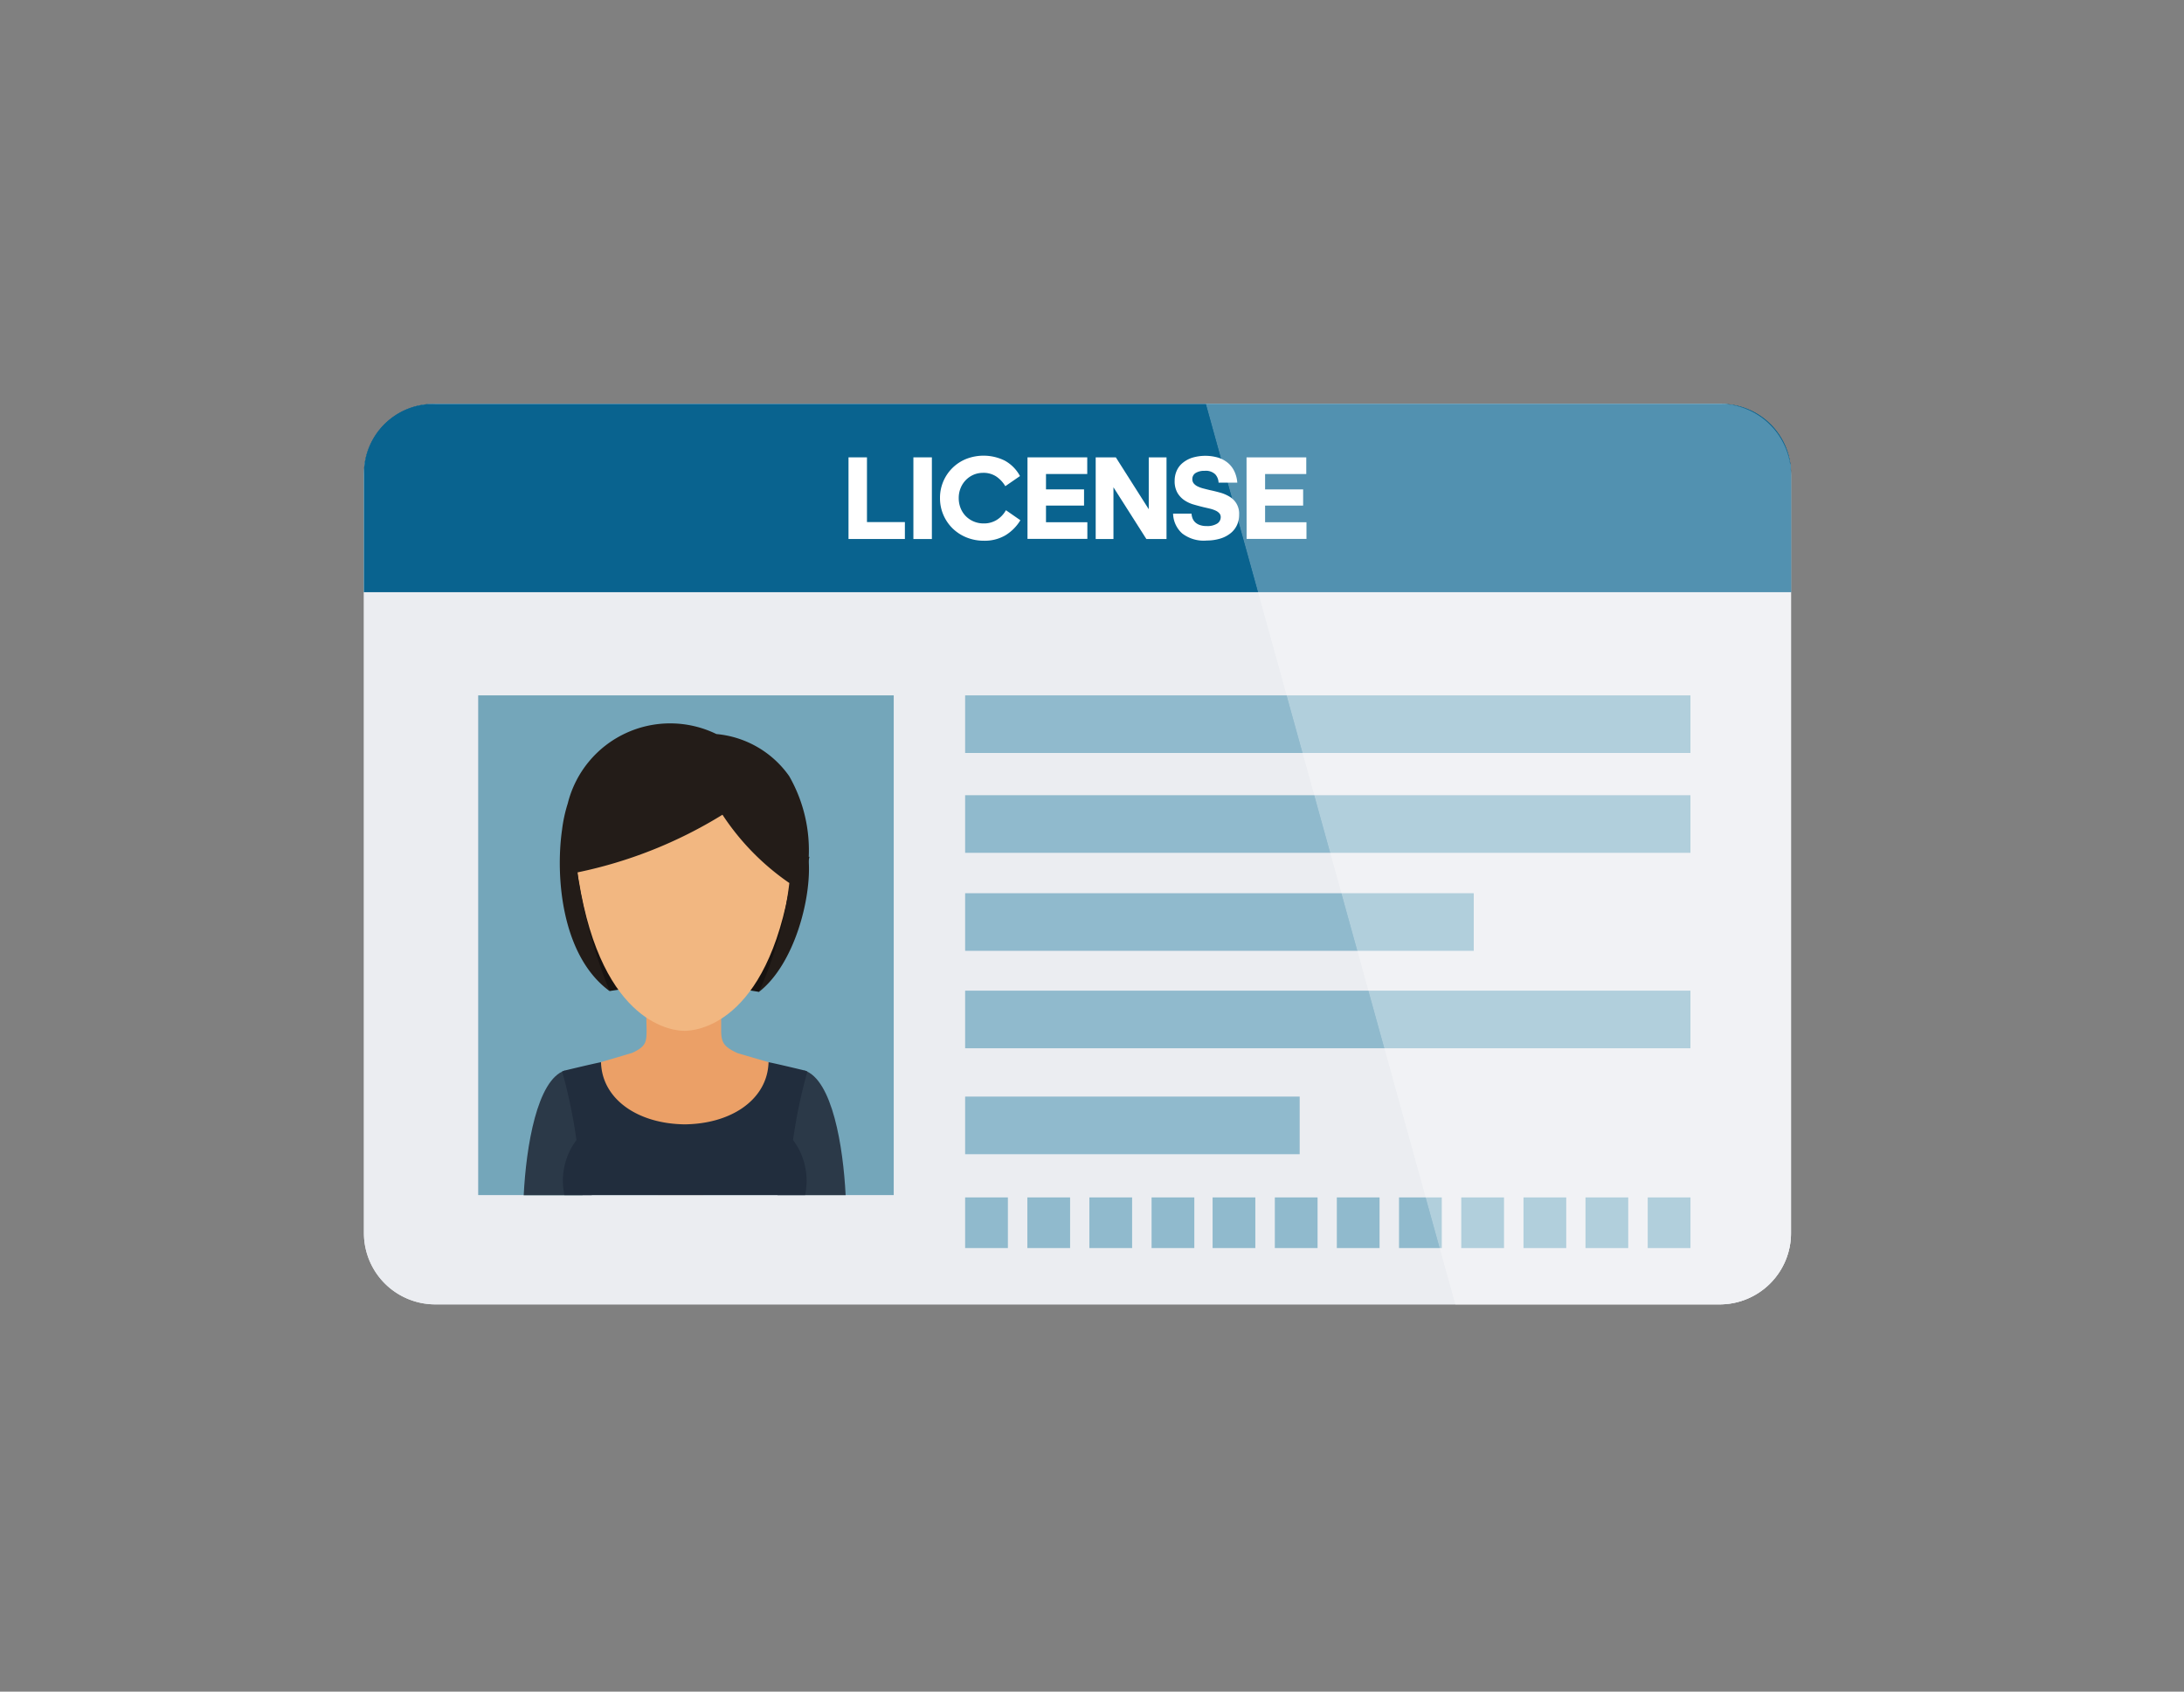 <svg xmlns="http://www.w3.org/2000/svg" xmlns:xlink="http://www.w3.org/1999/xlink" width="142" height="110" viewBox="0 0 142 110">
  <rect x="0" y="0" width="142" height="110" fill="#808080" stroke="none"/>
  <defs>
    <clipPath id="clip-path">
      <rect id="長方形_85624" data-name="長方形 85624" width="142" height="110" transform="translate(425 1170)" fill="#ff4b4b" opacity="0.52"/>
    </clipPath>
    <clipPath id="clip-path-2">
      <rect id="長方形_85565" data-name="長方形 85565" width="123.676" height="92.787" fill="none"/>
    </clipPath>
    <clipPath id="clip-path-3">
      <rect id="長方形_85563" data-name="長方形 85563" width="92.787" height="92.787" transform="translate(0 0)" fill="none"/>
    </clipPath>
    <clipPath id="clip-path-4">
      <path id="パス_104410" data-name="パス 104410" d="M53.067,11.628,72.62,82.235H92.787V11.628Z" fill="none"/>
    </clipPath>
    <clipPath id="clip-path-5">
      <rect id="長方形_85564" data-name="長方形 85564" width="92.787" height="58.553" transform="translate(0 17.657)" fill="none"/>
    </clipPath>
  </defs>
  <g id="グループ_148306" data-name="グループ 148306" transform="translate(-425 -1170)">
    <g id="マスクグループ_133119" data-name="マスクグループ 133119" clip-path="url(#clip-path)">
      <g id="グループ_148198" data-name="グループ 148198" transform="translate(448.662 1178.607)">
        <g id="グループ_148197" data-name="グループ 148197" clip-path="url(#clip-path-2)">
          <g id="グループ_148191" data-name="グループ 148191">
            <g id="グループ_148190" data-name="グループ 148190" clip-path="url(#clip-path-3)">
              <path id="パス_104392" data-name="パス 104392" d="M4.639,17.657H88.148A4.639,4.639,0,0,1,92.787,22.3V71.571a4.639,4.639,0,0,1-4.639,4.639H4.639A4.639,4.639,0,0,1,0,71.571V22.3a4.639,4.639,0,0,1,4.639-4.639" fill="#ebedf1"/>
              <path id="パス_104393" data-name="パス 104393" d="M13.813,64.039A22.739,22.739,0,0,1,13.063,61c-1.806.595-2.518,4.949-2.675,8.106H14.21Z" fill="#3a685d" fill-rule="evenodd"/>
              <path id="パス_104394" data-name="パス 104394" d="M15.423,60.74c-.023-.223,0-.059-.022-.281-.578.112-1.146.222-1.6.327h-.128l-.04.01h-.172l-.049.014h-.177l-.029.009H13.2l-.042.014-.026.009H13.1l-.031.013h-.009l-.034.015L13,60.886l-.026.015-.023.015-.022.017a25.415,25.415,0,0,1,.866,3.961,4.916,4.916,0,0,0-.725,4.053h7.823v-4.33c-3.04.127-5.245-1.678-5.468-3.877" fill="#397465"/>
              <rect id="長方形_85544" data-name="長方形 85544" width="27.018" height="32.494" transform="translate(7.429 36.609)" fill="#74a6ba"/>
              <path id="パス_104395" data-name="パス 104395" d="M13.145,47.277a17.242,17.242,0,0,0,.581,5.15,14.758,14.758,0,0,0,2.252,3.409,29.378,29.378,0,0,1,9.709.055s1.968-3.178,2.064-3.225l1.213-5.559s-15.6.121-15.819.17" fill="#171210"/>
              <path id="パス_104396" data-name="パス 104396" d="M24.272,59.863c-.889-.411-1.047-.7-1.045-1.494V57.1H18.349s.029,1.176.029,1.23v.037c0,.792-.046,1.073-.927,1.486,0,0-1.78.534-2.04.6.071.191-.773.753-.371,1.7A57.213,57.213,0,0,0,19.11,69.1h2.957a44.2,44.2,0,0,0,4.381-6.441c.411-.855-.119-1.934-.029-2.174-.268-.064-2.147-.619-2.147-.619" fill="#eba067"/>
              <path id="パス_104397" data-name="パス 104397" d="M88.259,17.657H4.528A4.528,4.528,0,0,0,0,22.185V29.9H92.787V22.185a4.528,4.528,0,0,0-4.528-4.528" fill="#09638f"/>
              <rect id="長方形_85545" data-name="長方形 85545" width="47.158" height="3.746" transform="translate(39.09 36.609)" fill="#90bacd"/>
              <rect id="長方形_85546" data-name="長方形 85546" width="47.158" height="3.746" transform="translate(39.09 43.101)" fill="#90bacd"/>
              <rect id="長方形_85547" data-name="長方形 85547" width="33.069" height="3.746" transform="translate(39.09 49.474)" fill="#90bacd"/>
              <rect id="長方形_85548" data-name="長方形 85548" width="47.158" height="3.746" transform="translate(39.09 55.81)" fill="#90bacd"/>
              <rect id="長方形_85549" data-name="長方形 85549" width="21.751" height="3.746" transform="translate(39.09 62.698)" fill="#90bacd"/>
              <path id="パス_104398" data-name="パス 104398" d="M31.507,21.132h1.2v4.209h2.465v1.1H31.507Z" fill="#fff"/>
              <rect id="長方形_85550" data-name="長方形 85550" width="1.202" height="5.311" transform="translate(35.725 21.132)" fill="#fff"/>
              <path id="パス_104399" data-name="パス 104399" d="M40.253,22.14a1.541,1.541,0,0,0-.628.128,1.587,1.587,0,0,0-.832.869,1.7,1.7,0,0,0-.12.641,1.748,1.748,0,0,0,.12.651,1.57,1.57,0,0,0,.337.524,1.605,1.605,0,0,0,.515.348,1.622,1.622,0,0,0,.648.128,1.568,1.568,0,0,0,.857-.232,1.74,1.74,0,0,0,.592-.628l.939.652a2.9,2.9,0,0,1-.973.98,2.662,2.662,0,0,1-1.392.353,2.984,2.984,0,0,1-1.135-.214,2.792,2.792,0,0,1-.908-.589,2.744,2.744,0,0,1-.818-1.973,2.718,2.718,0,0,1,1.7-2.541,3.105,3.105,0,0,1,2.516.111,2.478,2.478,0,0,1,.985,1l-.954.659a1.988,1.988,0,0,0-.586-.628,1.5,1.5,0,0,0-.868-.24" fill="#fff"/>
              <path id="パス_104400" data-name="パス 104400" d="M43.144,21.132h3.885v1.083H44.347v1h2.474v1.053H44.347v1.083h2.689v1.082H43.144Z" fill="#fff"/>
              <path id="パス_104401" data-name="パス 104401" d="M48.733,23.078v3.365H47.578v-5.31h1.31l2.14,3.372V21.133h1.155v5.31h-1.31Z" fill="#fff"/>
              <path id="パス_104402" data-name="パス 104402" d="M54.758,26.545a2.3,2.3,0,0,1-1.554-.464,1.787,1.787,0,0,1-.594-1.291h1.2a.978.978,0,0,0,.062.3.732.732,0,0,0,.167.257.833.833,0,0,0,.3.182,1.267,1.267,0,0,0,.453.07,1.191,1.191,0,0,0,.687-.162.49.49,0,0,0,.228-.412.368.368,0,0,0-.089-.256.734.734,0,0,0-.245-.175,1.891,1.891,0,0,0-.36-.124c-.137-.034-.28-.066-.43-.1q-.318-.078-.651-.175a2.1,2.1,0,0,1-.6-.283,1.494,1.494,0,0,1-.445-.484,1.519,1.519,0,0,1-.175-.773,1.586,1.586,0,0,1,.132-.648,1.376,1.376,0,0,1,.388-.512,1.9,1.9,0,0,1,.618-.337,2.977,2.977,0,0,1,1.714,0,1.87,1.87,0,0,1,.636.357,1.638,1.638,0,0,1,.406.551,2.073,2.073,0,0,1,.178.709H55.567a.85.85,0,0,0-.217-.542.89.89,0,0,0-.69-.225,1.063,1.063,0,0,0-.581.139.455.455,0,0,0-.217.4.426.426,0,0,0,.093.283.754.754,0,0,0,.248.19,1.917,1.917,0,0,0,.36.132c.137.036.281.072.43.108.218.046.439.1.663.162a2.434,2.434,0,0,1,.619.263,1.27,1.27,0,0,1,.628,1.179,1.6,1.6,0,0,1-.139.671,1.461,1.461,0,0,1-.415.53,1.981,1.981,0,0,1-.674.35,3.1,3.1,0,0,1-.917.125" fill="#fff"/>
              <path id="パス_104403" data-name="パス 104403" d="M57.386,21.132h3.883v1.083H58.592v1h2.474v1.053H58.592v1.083h2.691v1.082H57.391Z" fill="#fff"/>
              <path id="パス_104404" data-name="パス 104404" d="M21.038,39.277h-.367c-8.42.176-6.714,9.325-6.714,9.325,1.546,9.562,6.292,9.828,6.9,9.822s5.348-.26,6.9-9.822c0,0,1.7-9.149-6.715-9.325" fill="#f2b781" fill-rule="evenodd"/>
              <path id="パス_104405" data-name="パス 104405" d="M28.913,47.274h0a9.7,9.7,0,0,0-1.263-5.413,6.5,6.5,0,0,0-4.733-2.737,6.861,6.861,0,0,0-9.665,4.517,9.338,9.338,0,0,0-.371,1.711c-.437,3.057-.028,8.208,3.093,10.486a33.892,33.892,0,0,1-2.106-7.715,29.139,29.139,0,0,0,9.444-3.753,16.109,16.109,0,0,0,4.348,4.441,24.012,24.012,0,0,1-1.978,7.081c2.3-1.78,3.436-6.108,3.231-8.618" fill="#231c18" fill-rule="evenodd"/>
              <path id="パス_104406" data-name="パス 104406" d="M13.064,61c-1.806.595-2.518,4.949-2.675,8.106h4.429Z" fill="#2b3948" fill-rule="evenodd"/>
              <path id="パス_104407" data-name="パス 104407" d="M28.645,61c1.806.595,2.518,4.949,2.674,8.106H26.89Z" fill="#2b3948" fill-rule="evenodd"/>
              <path id="パス_104408" data-name="パス 104408" d="M28.831,61.073a.141.141,0,0,1-.029-.014l-.02-.009L28.65,61s-1.761-.425-2.34-.538c-.015.223,0,.059-.021.282-.223,2.2-2.427,3.725-5.428,3.759v0c-3-.034-5.207-1.56-5.428-3.759-.024-.223,0-.059-.022-.282-.579.113-2.34.538-2.34.538l-.131.05-.02.009a.178.178,0,0,0-.03.014,34.088,34.088,0,0,1,.928,4.449,4.409,4.409,0,0,0-.782,3.582H28.683a4.413,4.413,0,0,0-.783-3.582,34.1,34.1,0,0,1,.931-4.449" fill="#212d3d"/>
              <rect id="長方形_85551" data-name="長方形 85551" width="2.779" height="3.294" transform="translate(39.09 69.254)" fill="#90bacd"/>
              <rect id="長方形_85552" data-name="長方形 85552" width="2.779" height="3.294" transform="translate(43.135 69.254)" fill="#90bacd"/>
              <rect id="長方形_85553" data-name="長方形 85553" width="2.779" height="3.294" transform="translate(47.167 69.254)" fill="#90bacd"/>
              <rect id="長方形_85554" data-name="長方形 85554" width="2.779" height="3.294" transform="translate(51.212 69.254)" fill="#90bacd"/>
              <rect id="長方形_85555" data-name="長方形 85555" width="2.779" height="3.294" transform="translate(55.179 69.254)" fill="#90bacd"/>
              <rect id="長方形_85556" data-name="長方形 85556" width="2.779" height="3.294" transform="translate(59.225 69.254)" fill="#90bacd"/>
              <rect id="長方形_85557" data-name="長方形 85557" width="2.779" height="3.294" transform="translate(63.256 69.254)" fill="#90bacd"/>
              <rect id="長方形_85558" data-name="長方形 85558" width="2.779" height="3.294" transform="translate(67.3 69.254)" fill="#90bacd"/>
              <rect id="長方形_85559" data-name="長方形 85559" width="2.779" height="3.294" transform="translate(71.347 69.254)" fill="#90bacd"/>
              <rect id="長方形_85560" data-name="長方形 85560" width="2.779" height="3.294" transform="translate(75.393 69.254)" fill="#90bacd"/>
              <rect id="長方形_85561" data-name="長方形 85561" width="2.779" height="3.294" transform="translate(79.424 69.254)" fill="#90bacd"/>
              <rect id="長方形_85562" data-name="長方形 85562" width="2.779" height="3.294" transform="translate(83.47 69.254)" fill="#90bacd"/>
            </g>
          </g>
          <g id="グループ_148196" data-name="グループ 148196">
            <g id="グループ_148195" data-name="グループ 148195" clip-path="url(#clip-path-4)">
              <g id="グループ_148194" data-name="グループ 148194" opacity="0.3">
                <g id="グループ_148193" data-name="グループ 148193">
                  <g id="グループ_148192" data-name="グループ 148192" clip-path="url(#clip-path-5)">
                    <path id="パス_104409" data-name="パス 104409" d="M4.639,17.657H88.148A4.639,4.639,0,0,1,92.787,22.3V71.571a4.639,4.639,0,0,1-4.639,4.639H4.639A4.639,4.639,0,0,1,0,71.571V22.3a4.639,4.639,0,0,1,4.639-4.639" fill="#fff"/>
                  </g>
                </g>
              </g>
            </g>
          </g>
        </g>
      </g>
      <g id="グループ_148219" data-name="グループ 148219" transform="translate(448.662 1178.607)">
        <g id="グループ_148197-2" data-name="グループ 148197" clip-path="url(#clip-path-2)">
          <g id="グループ_148191-2" data-name="グループ 148191">
            <g id="グループ_148190-2" data-name="グループ 148190" clip-path="url(#clip-path-3)">
              <path id="パス_104392-2" data-name="パス 104392" d="M4.639,17.657H88.148A4.639,4.639,0,0,1,92.787,22.3V71.571a4.639,4.639,0,0,1-4.639,4.639H4.639A4.639,4.639,0,0,1,0,71.571V22.3a4.639,4.639,0,0,1,4.639-4.639" fill="#ebedf1"/>
              <path id="パス_104393-2" data-name="パス 104393" d="M13.813,64.039A22.739,22.739,0,0,1,13.063,61c-1.806.595-2.518,4.949-2.675,8.106H14.21Z" fill="#3a685d" fill-rule="evenodd"/>
              <path id="パス_104394-2" data-name="パス 104394" d="M15.423,60.74c-.023-.223,0-.059-.022-.281-.578.112-1.146.222-1.6.327h-.128l-.04.01h-.172l-.049.014h-.177l-.029.009H13.2l-.042.014-.026.009H13.1l-.031.013h-.009l-.034.015L13,60.886l-.026.015-.023.015-.022.017a25.415,25.415,0,0,1,.866,3.961,4.916,4.916,0,0,0-.725,4.053h7.823v-4.33c-3.04.127-5.245-1.678-5.468-3.877" fill="#397465"/>
              <rect id="長方形_85544-2" data-name="長方形 85544" width="27.018" height="32.494" transform="translate(7.429 36.609)" fill="#74a6ba"/>
              <path id="パス_104395-2" data-name="パス 104395" d="M13.145,47.277a17.242,17.242,0,0,0,.581,5.15,14.758,14.758,0,0,0,2.252,3.409,29.378,29.378,0,0,1,9.709.055s1.968-3.178,2.064-3.225l1.213-5.559s-15.6.121-15.819.17" fill="#171210"/>
              <path id="パス_104396-2" data-name="パス 104396" d="M24.272,59.863c-.889-.411-1.047-.7-1.045-1.494V57.1H18.349s.029,1.176.029,1.23v.037c0,.792-.046,1.073-.927,1.486,0,0-1.78.534-2.04.6.071.191-.773.753-.371,1.7A57.213,57.213,0,0,0,19.11,69.1h2.957a44.2,44.2,0,0,0,4.381-6.441c.411-.855-.119-1.934-.029-2.174-.268-.064-2.147-.619-2.147-.619" fill="#eba067"/>
              <path id="パス_104397-2" data-name="パス 104397" d="M88.259,17.657H4.528A4.528,4.528,0,0,0,0,22.185V29.9H92.787V22.185a4.528,4.528,0,0,0-4.528-4.528" fill="#09638f"/>
              <rect id="長方形_85545-2" data-name="長方形 85545" width="47.158" height="3.746" transform="translate(39.09 36.609)" fill="#90bacd"/>
              <rect id="長方形_85546-2" data-name="長方形 85546" width="47.158" height="3.746" transform="translate(39.09 43.101)" fill="#90bacd"/>
              <rect id="長方形_85547-2" data-name="長方形 85547" width="33.069" height="3.746" transform="translate(39.09 49.474)" fill="#90bacd"/>
              <rect id="長方形_85548-2" data-name="長方形 85548" width="47.158" height="3.746" transform="translate(39.09 55.81)" fill="#90bacd"/>
              <rect id="長方形_85549-2" data-name="長方形 85549" width="21.751" height="3.746" transform="translate(39.09 62.698)" fill="#90bacd"/>
              <path id="パス_104398-2" data-name="パス 104398" d="M31.507,21.132h1.2v4.209h2.465v1.1H31.507Z" fill="#fff"/>
              <rect id="長方形_85550-2" data-name="長方形 85550" width="1.202" height="5.311" transform="translate(35.725 21.132)" fill="#fff"/>
              <path id="パス_104399-2" data-name="パス 104399" d="M40.253,22.14a1.541,1.541,0,0,0-.628.128,1.587,1.587,0,0,0-.832.869,1.7,1.7,0,0,0-.12.641,1.748,1.748,0,0,0,.12.651,1.57,1.57,0,0,0,.337.524,1.605,1.605,0,0,0,.515.348,1.622,1.622,0,0,0,.648.128,1.568,1.568,0,0,0,.857-.232,1.74,1.74,0,0,0,.592-.628l.939.652a2.9,2.9,0,0,1-.973.98,2.662,2.662,0,0,1-1.392.353,2.984,2.984,0,0,1-1.135-.214,2.792,2.792,0,0,1-.908-.589,2.744,2.744,0,0,1-.818-1.973,2.718,2.718,0,0,1,1.7-2.541,3.105,3.105,0,0,1,2.516.111,2.478,2.478,0,0,1,.985,1l-.954.659a1.988,1.988,0,0,0-.586-.628,1.5,1.5,0,0,0-.868-.24" fill="#fff"/>
              <path id="パス_104400-2" data-name="パス 104400" d="M43.144,21.132h3.885v1.083H44.347v1h2.474v1.053H44.347v1.083h2.689v1.082H43.144Z" fill="#fff"/>
              <path id="パス_104401-2" data-name="パス 104401" d="M48.733,23.078v3.365H47.578v-5.31h1.31l2.14,3.372V21.133h1.155v5.31h-1.31Z" fill="#fff"/>
              <path id="パス_104402-2" data-name="パス 104402" d="M54.758,26.545a2.3,2.3,0,0,1-1.554-.464,1.787,1.787,0,0,1-.594-1.291h1.2a.978.978,0,0,0,.062.3.732.732,0,0,0,.167.257.833.833,0,0,0,.3.182,1.267,1.267,0,0,0,.453.07,1.191,1.191,0,0,0,.687-.162.49.49,0,0,0,.228-.412.368.368,0,0,0-.089-.256.734.734,0,0,0-.245-.175,1.891,1.891,0,0,0-.36-.124c-.137-.034-.28-.066-.43-.1q-.318-.078-.651-.175a2.1,2.1,0,0,1-.6-.283,1.494,1.494,0,0,1-.445-.484,1.519,1.519,0,0,1-.175-.773,1.586,1.586,0,0,1,.132-.648,1.376,1.376,0,0,1,.388-.512,1.9,1.9,0,0,1,.618-.337,2.977,2.977,0,0,1,1.714,0,1.87,1.87,0,0,1,.636.357,1.638,1.638,0,0,1,.406.551,2.073,2.073,0,0,1,.178.709H55.567a.85.85,0,0,0-.217-.542.89.89,0,0,0-.69-.225,1.063,1.063,0,0,0-.581.139.455.455,0,0,0-.217.4.426.426,0,0,0,.093.283.754.754,0,0,0,.248.19,1.917,1.917,0,0,0,.36.132c.137.036.281.072.43.108.218.046.439.1.663.162a2.434,2.434,0,0,1,.619.263,1.27,1.27,0,0,1,.628,1.179,1.6,1.6,0,0,1-.139.671,1.461,1.461,0,0,1-.415.53,1.981,1.981,0,0,1-.674.35,3.1,3.1,0,0,1-.917.125" fill="#fff"/>
              <path id="パス_104403-2" data-name="パス 104403" d="M57.386,21.132h3.883v1.083H58.592v1h2.474v1.053H58.592v1.083h2.691v1.082H57.391Z" fill="#fff"/>
              <path id="パス_104404-2" data-name="パス 104404" d="M21.038,39.277h-.367c-8.42.176-6.714,9.325-6.714,9.325,1.546,9.562,6.292,9.828,6.9,9.822s5.348-.26,6.9-9.822c0,0,1.7-9.149-6.715-9.325" fill="#f2b781" fill-rule="evenodd"/>
              <path id="パス_104405-2" data-name="パス 104405" d="M28.913,47.274h0a9.7,9.7,0,0,0-1.263-5.413,6.5,6.5,0,0,0-4.733-2.737,6.861,6.861,0,0,0-9.665,4.517,9.338,9.338,0,0,0-.371,1.711c-.437,3.057-.028,8.208,3.093,10.486a33.892,33.892,0,0,1-2.106-7.715,29.139,29.139,0,0,0,9.444-3.753,16.109,16.109,0,0,0,4.348,4.441,24.012,24.012,0,0,1-1.978,7.081c2.3-1.78,3.436-6.108,3.231-8.618" fill="#231c18" fill-rule="evenodd"/>
              <path id="パス_104406-2" data-name="パス 104406" d="M13.064,61c-1.806.595-2.518,4.949-2.675,8.106h4.429Z" fill="#2b3948" fill-rule="evenodd"/>
              <path id="パス_104407-2" data-name="パス 104407" d="M28.645,61c1.806.595,2.518,4.949,2.674,8.106H26.89Z" fill="#2b3948" fill-rule="evenodd"/>
              <path id="パス_104408-2" data-name="パス 104408" d="M28.831,61.073a.141.141,0,0,1-.029-.014l-.02-.009L28.65,61s-1.761-.425-2.34-.538c-.015.223,0,.059-.021.282-.223,2.2-2.427,3.725-5.428,3.759v0c-3-.034-5.207-1.56-5.428-3.759-.024-.223,0-.059-.022-.282-.579.113-2.34.538-2.34.538l-.131.05-.02.009a.178.178,0,0,0-.03.014,34.088,34.088,0,0,1,.928,4.449,4.409,4.409,0,0,0-.782,3.582H28.683a4.413,4.413,0,0,0-.783-3.582,34.1,34.1,0,0,1,.931-4.449" fill="#212d3d"/>
              <rect id="長方形_85551-2" data-name="長方形 85551" width="2.779" height="3.294" transform="translate(39.09 69.254)" fill="#90bacd"/>
              <rect id="長方形_85552-2" data-name="長方形 85552" width="2.779" height="3.294" transform="translate(43.135 69.254)" fill="#90bacd"/>
              <rect id="長方形_85553-2" data-name="長方形 85553" width="2.779" height="3.294" transform="translate(47.167 69.254)" fill="#90bacd"/>
              <rect id="長方形_85554-2" data-name="長方形 85554" width="2.779" height="3.294" transform="translate(51.212 69.254)" fill="#90bacd"/>
              <rect id="長方形_85555-2" data-name="長方形 85555" width="2.779" height="3.294" transform="translate(55.179 69.254)" fill="#90bacd"/>
              <rect id="長方形_85556-2" data-name="長方形 85556" width="2.779" height="3.294" transform="translate(59.225 69.254)" fill="#90bacd"/>
              <rect id="長方形_85557-2" data-name="長方形 85557" width="2.779" height="3.294" transform="translate(63.256 69.254)" fill="#90bacd"/>
              <rect id="長方形_85558-2" data-name="長方形 85558" width="2.779" height="3.294" transform="translate(67.3 69.254)" fill="#90bacd"/>
              <rect id="長方形_85559-2" data-name="長方形 85559" width="2.779" height="3.294" transform="translate(71.347 69.254)" fill="#90bacd"/>
              <rect id="長方形_85560-2" data-name="長方形 85560" width="2.779" height="3.294" transform="translate(75.393 69.254)" fill="#90bacd"/>
              <rect id="長方形_85561-2" data-name="長方形 85561" width="2.779" height="3.294" transform="translate(79.424 69.254)" fill="#90bacd"/>
              <rect id="長方形_85562-2" data-name="長方形 85562" width="2.779" height="3.294" transform="translate(83.47 69.254)" fill="#90bacd"/>
            </g>
          </g>
          <g id="グループ_148196-2" data-name="グループ 148196">
            <g id="グループ_148195-2" data-name="グループ 148195" clip-path="url(#clip-path-4)">
              <g id="グループ_148194-2" data-name="グループ 148194" opacity="0.3">
                <g id="グループ_148193-2" data-name="グループ 148193">
                  <g id="グループ_148192-2" data-name="グループ 148192" clip-path="url(#clip-path-5)">
                    <path id="パス_104409-2" data-name="パス 104409" d="M4.639,17.657H88.148A4.639,4.639,0,0,1,92.787,22.3V71.571a4.639,4.639,0,0,1-4.639,4.639H4.639A4.639,4.639,0,0,1,0,71.571V22.3a4.639,4.639,0,0,1,4.639-4.639" fill="#fff"/>
                  </g>
                </g>
              </g>
            </g>
          </g>
        </g>
      </g>
    </g>
  </g>
</svg>
